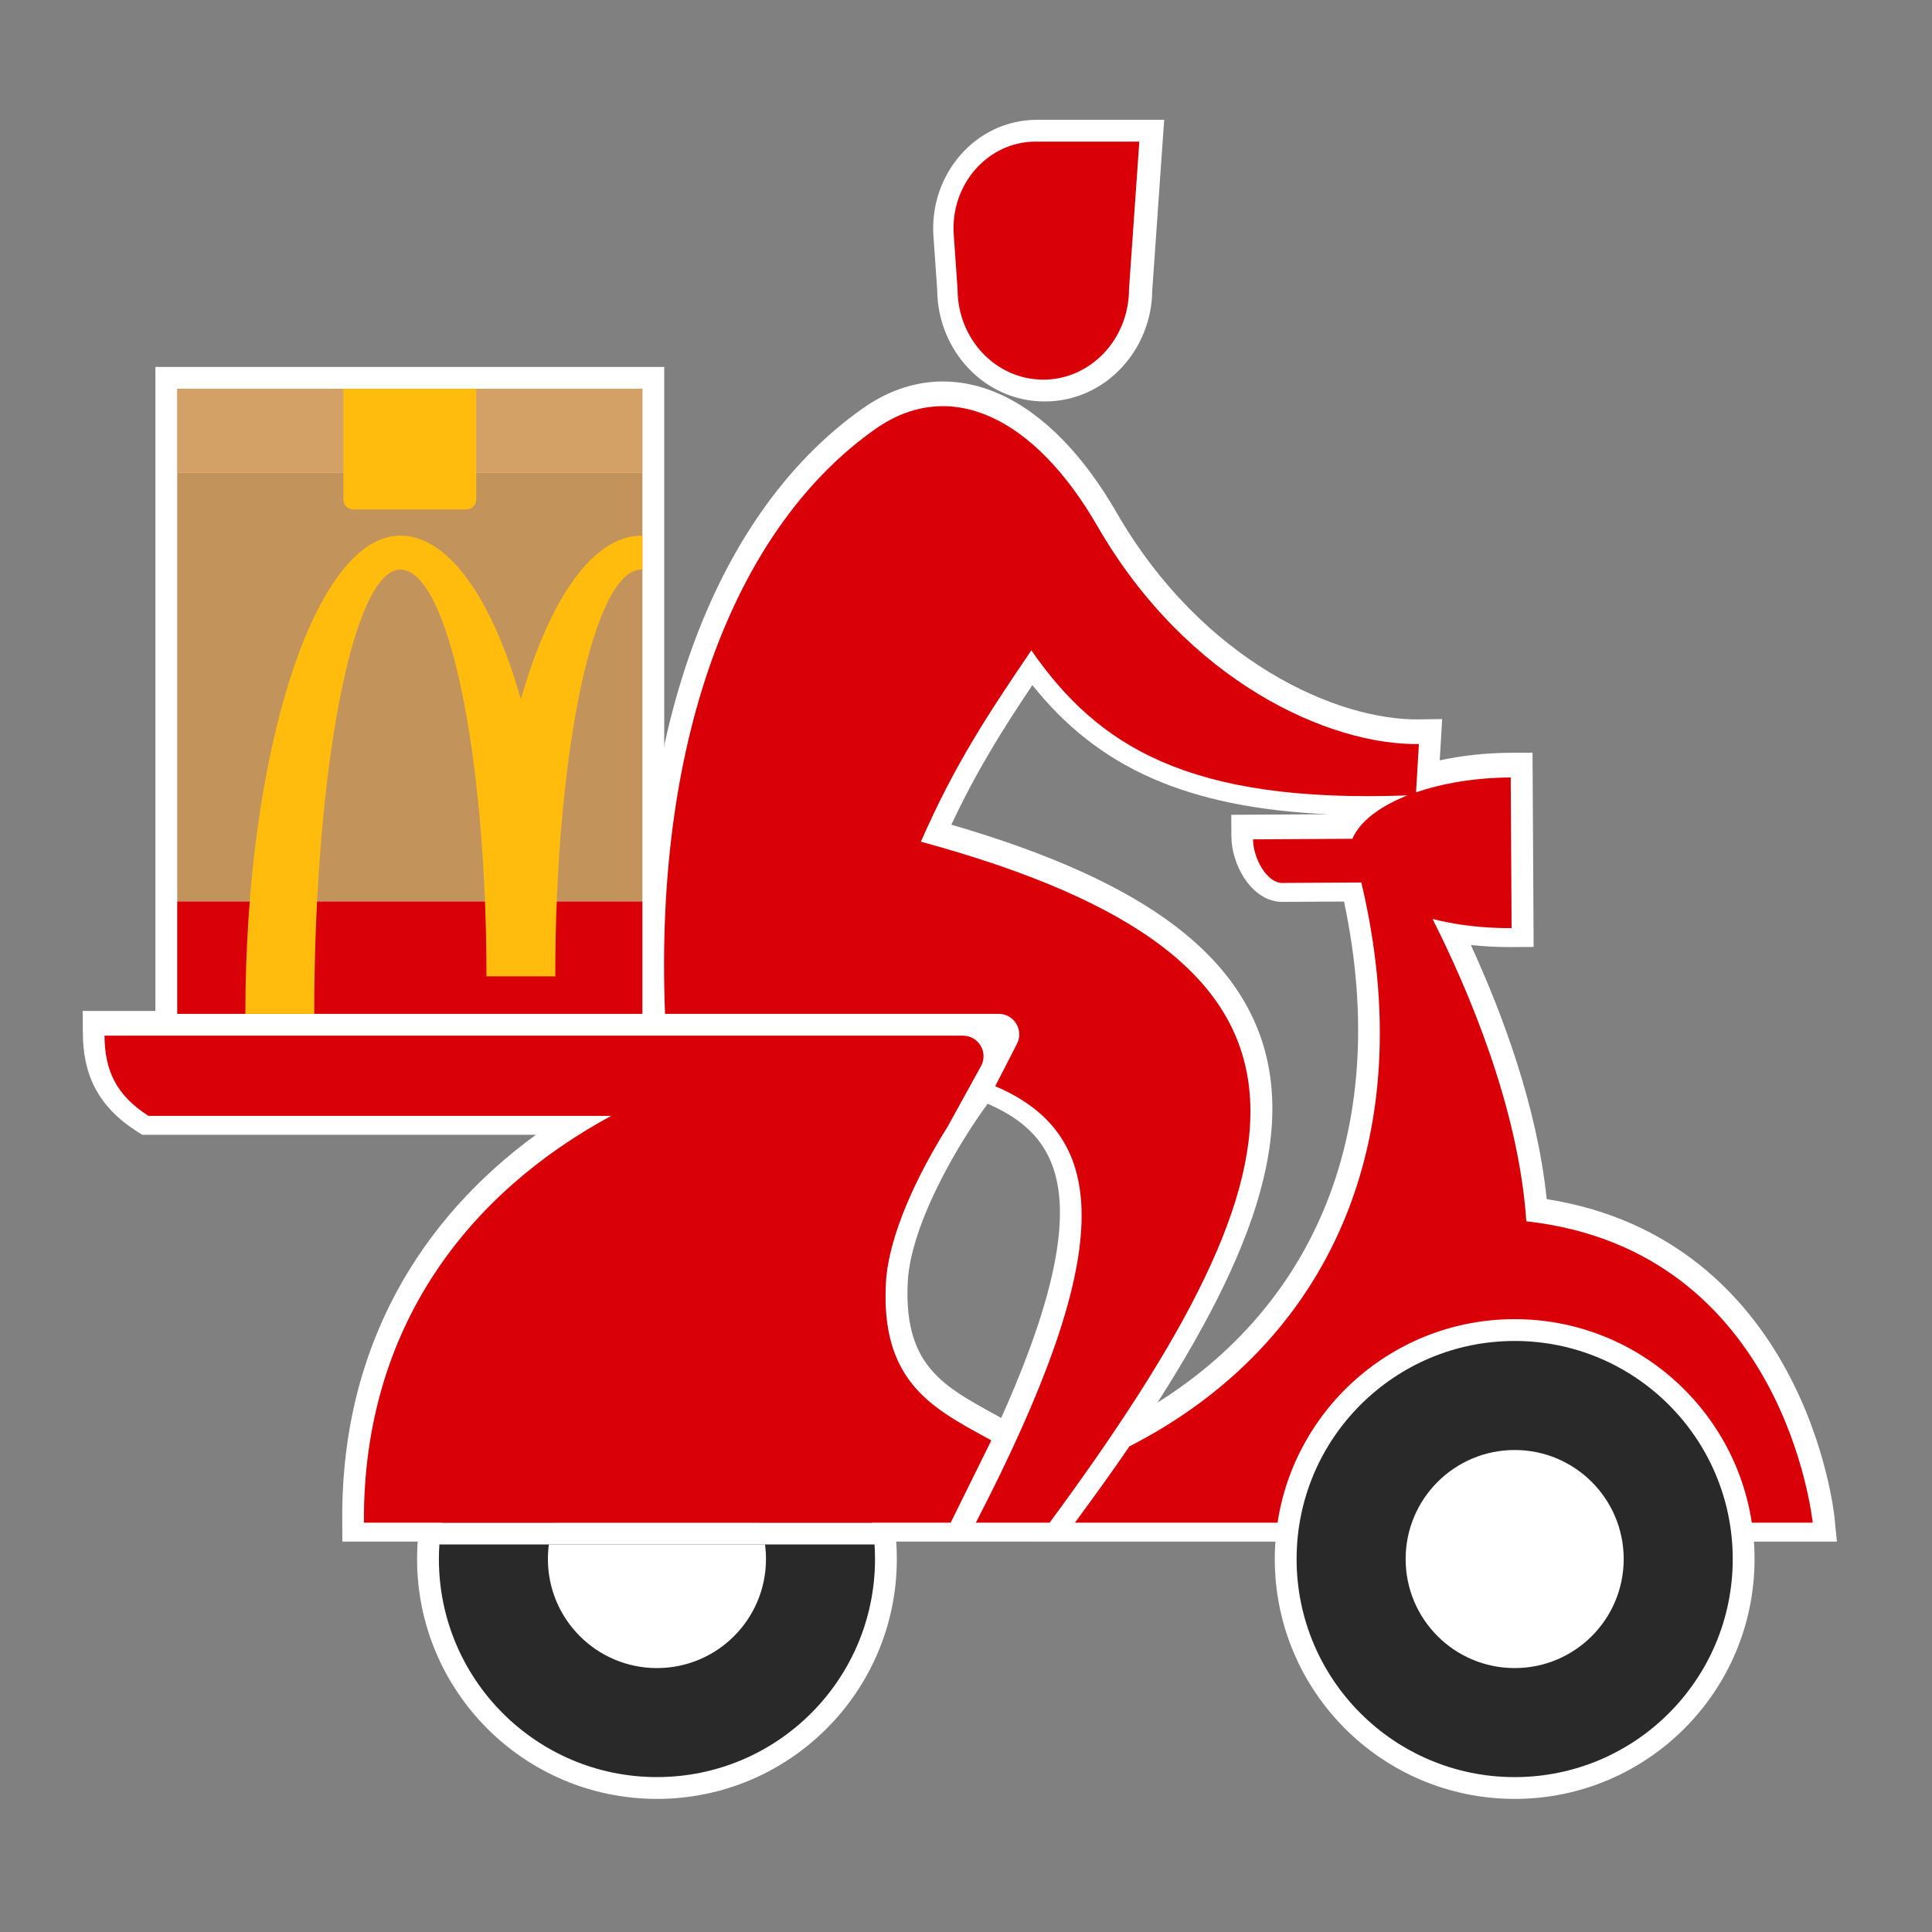 <svg width="94" height="94" viewBox="0 0 94 94" fill="none" xmlns="http://www.w3.org/2000/svg">
<rect x="0" y="0" width="94" height="94" fill="#808080" stroke="none"/>
<g clip-path="url(#clip0_1481_518)">
<path fill-rule="evenodd" clip-rule="evenodd" d="M32.317 17.854L32.317 50.39H7.561V17.854H32.317Z" fill="white"/>
<path fill-rule="evenodd" clip-rule="evenodd" d="M43.634 75.854C43.634 82.299 38.409 87.524 31.963 87.524C25.518 87.524 20.293 82.299 20.293 75.854C20.293 69.408 25.518 64.183 31.963 64.183C38.409 64.183 43.634 69.408 43.634 75.854Z" fill="white"/>
<path fill-rule="evenodd" clip-rule="evenodd" d="M85.366 75.854C85.366 82.299 80.141 87.524 73.695 87.524C67.25 87.524 62.024 82.299 62.024 75.854C62.024 69.408 67.25 64.183 73.695 64.183C80.141 64.183 85.366 69.408 85.366 75.854Z" fill="white"/>
<path fill-rule="evenodd" clip-rule="evenodd" d="M45.416 11.491C45.206 8.495 47.46 5.829 50.456 5.829H56.642L56.063 14.106C56.043 17.053 53.761 19.533 50.831 19.533C47.9 19.533 45.619 17.053 45.599 14.106L45.416 11.491Z" fill="white"/>
<path fill-rule="evenodd" clip-rule="evenodd" d="M44.169 62.333C44.044 64.596 44.603 65.853 45.37 66.716C46.115 67.556 47.109 68.105 48.312 68.769C48.442 68.841 48.576 68.915 48.712 68.991C50.705 64.546 51.593 61.292 51.57 58.916C51.555 57.404 51.171 56.305 50.513 55.468C49.958 54.763 49.154 54.176 48.053 53.701C47.33 54.692 46.491 56.008 45.776 57.414C44.887 59.159 44.247 60.926 44.169 62.333ZM45.742 75.005H16.657L16.651 73.95C16.602 65.445 20.537 59.255 26.074 55.212H6.919L6.657 55.044C5.741 54.459 5.064 53.773 4.627 52.935C4.191 52.102 4.036 51.201 4.031 50.256L4.024 49.189H31.301C30.762 35.195 35 24.775 41.99 19.861C44.098 18.379 46.424 18.185 48.633 19.172C50.776 20.13 52.72 22.155 54.324 24.935C58.53 32.226 65.104 35.053 69.027 35.001L70.167 34.985L70.049 36.994C71.112 36.763 72.28 36.633 73.503 36.626L74.564 36.62L74.618 46.073L73.557 46.079C72.872 46.083 72.204 46.048 71.562 45.978C73.095 49.311 74.789 53.836 75.253 58.342C81.451 59.322 84.962 63.086 86.898 66.632C87.905 68.475 88.492 70.265 88.827 71.591C88.996 72.256 89.102 72.808 89.167 73.199C89.199 73.395 89.221 73.55 89.236 73.659C89.243 73.713 89.248 73.756 89.251 73.787C89.253 73.802 89.254 73.814 89.255 73.823L89.257 73.834L89.257 73.838L89.257 73.839L89.288 74.15L89.257 73.841L89.373 75.006H50.206L50.206 75.005H45.742L45.742 75.005ZM56.316 68.242C60.022 65.918 62.758 62.753 64.376 58.936C66.168 54.706 66.612 49.609 65.392 43.863C64.991 43.865 64.567 43.868 64.165 43.87C63.374 43.875 62.67 43.879 62.401 43.88C61.46 43.886 60.826 43.179 60.508 42.674C60.154 42.112 59.916 41.389 59.912 40.704L59.906 39.643L64.61 39.616C61.103 39.459 58.344 38.868 56.091 37.884C53.565 36.781 51.738 35.213 50.229 33.334C48.738 35.559 47.518 37.506 46.288 40.125C51.019 41.502 54.625 43.113 57.175 45.05C59.97 47.174 61.515 49.708 61.841 52.712C62.16 55.66 61.289 58.916 59.574 62.492C58.707 64.299 57.612 66.213 56.316 68.242Z" fill="white"/>
<path d="M31.256 23.002H8.622V43.859H31.256V23.002Z" fill="#C2945C"/>
<path d="M31.256 43.858H8.622V49.329H31.256V43.858Z" fill="#D90007"/>
<path d="M31.256 26.064C31.25 26.064 31.213 26.063 31.207 26.063C28.838 26.063 26.725 29.17 25.343 34.029C23.961 29.17 21.847 26.063 19.478 26.063C15.315 26.063 11.938 36.577 11.938 49.329H15.29C15.29 37.488 17.166 27.712 19.478 27.712C21.791 27.712 23.668 36.574 23.668 47.504H27.017C27.017 36.574 28.894 27.712 31.207 27.712C31.213 27.712 31.25 27.714 31.256 27.714V26.064Z" fill="#FFBC0D"/>
<path d="M31.256 18.915H8.622V23.002H31.256V18.915Z" fill="#C2945C"/>
<path opacity="0.5" d="M31.256 18.915H8.622V23.002H31.256V18.915Z" fill="#E5AF71"/>
<path d="M22.684 24.787H17.194C16.926 24.787 16.709 24.574 16.709 24.31V18.915H23.17V24.31C23.17 24.574 22.952 24.787 22.684 24.787Z" fill="#FFBC0D"/>
<path fill-rule="evenodd" clip-rule="evenodd" d="M31.963 86.463C37.823 86.463 42.573 81.713 42.573 75.854C42.573 75.616 42.565 75.38 42.55 75.146H21.377C21.361 75.38 21.354 75.616 21.354 75.854C21.354 81.713 26.104 86.463 31.963 86.463ZM21.5 74.085C22.342 69.067 26.706 65.244 31.963 65.244C37.22 65.244 41.584 69.067 42.426 74.085H21.5Z" fill="#292929"/>
<path fill-rule="evenodd" clip-rule="evenodd" d="M31.963 81.159C34.893 81.159 37.268 78.784 37.268 75.854C37.268 75.614 37.252 75.378 37.221 75.146H26.705C26.674 75.378 26.658 75.614 26.658 75.854C26.658 78.784 29.033 81.159 31.963 81.159ZM26.96 74.085C27.688 72.025 29.653 70.549 31.963 70.549C34.273 70.549 36.238 72.025 36.966 74.085H26.96Z" fill="white"/>
<circle cx="73.695" cy="75.854" r="10.61" fill="#292929"/>
<circle cx="73.695" cy="75.854" r="5.305" fill="white"/>
<path fill-rule="evenodd" clip-rule="evenodd" d="M50.385 6.89C48.064 6.89 46.232 8.973 46.404 11.417L46.589 14.067C46.589 16.5 48.456 18.472 50.76 18.472C53.064 18.472 54.931 16.5 54.931 14.067L55.433 6.89H50.385ZM73.695 64.183C67.851 64.183 63.01 68.479 62.158 74.085H52.299C53.292 72.737 54.093 71.627 54.951 70.372C64.654 65.406 69.208 55.463 66.234 42.937L64.168 42.949L62.389 42.959C61.641 42.964 60.972 41.767 60.967 40.838L65.799 40.81C66.156 39.972 67.124 39.233 68.478 38.7C57.748 39.096 53.391 36.262 50.179 31.642C48.07 34.754 46.477 37.143 44.805 40.951C65.879 46.689 64.242 56.209 51.069 74.085H47.479C54.258 60.983 54.097 55.267 48.422 52.848L49.48 50.786C49.822 50.12 49.339 49.329 48.591 49.329H32.356C31.814 35.502 36.011 25.497 42.595 20.869C46.204 18.331 50.315 20.259 53.398 25.605C57.773 33.188 64.683 36.26 69.035 36.202L68.897 38.551C70.191 38.107 71.779 37.836 73.503 37.827L73.545 45.158C72.149 45.166 70.84 45.003 69.701 44.713C71.472 48.227 73.895 53.933 74.262 59.42C86.881 60.827 88.195 74.085 88.195 74.085H85.233C84.381 68.479 79.54 64.183 73.695 64.183ZM32.407 50.39H5.085C5.095 52.057 5.631 53.273 7.222 54.291H29.738C22.873 58.006 17.651 64.498 17.706 74.084H20.739L25.414 74.085L37.347 74.084H42.022H46.255L48.232 70.081C48.084 69.999 47.935 69.917 47.787 69.836C45.282 68.457 42.844 67.115 43.104 62.414C43.234 60.061 44.679 57.088 46.112 54.809L46.11 54.811L47.728 51.873C48.096 51.206 47.614 50.39 46.853 50.39L32.407 50.39Z" fill="#D90007"/>
</g>
<defs>
<clipPath id="clip0_1481_518">
<rect width="94" height="94" fill="white"/>
</clipPath>
</defs>
</svg>
